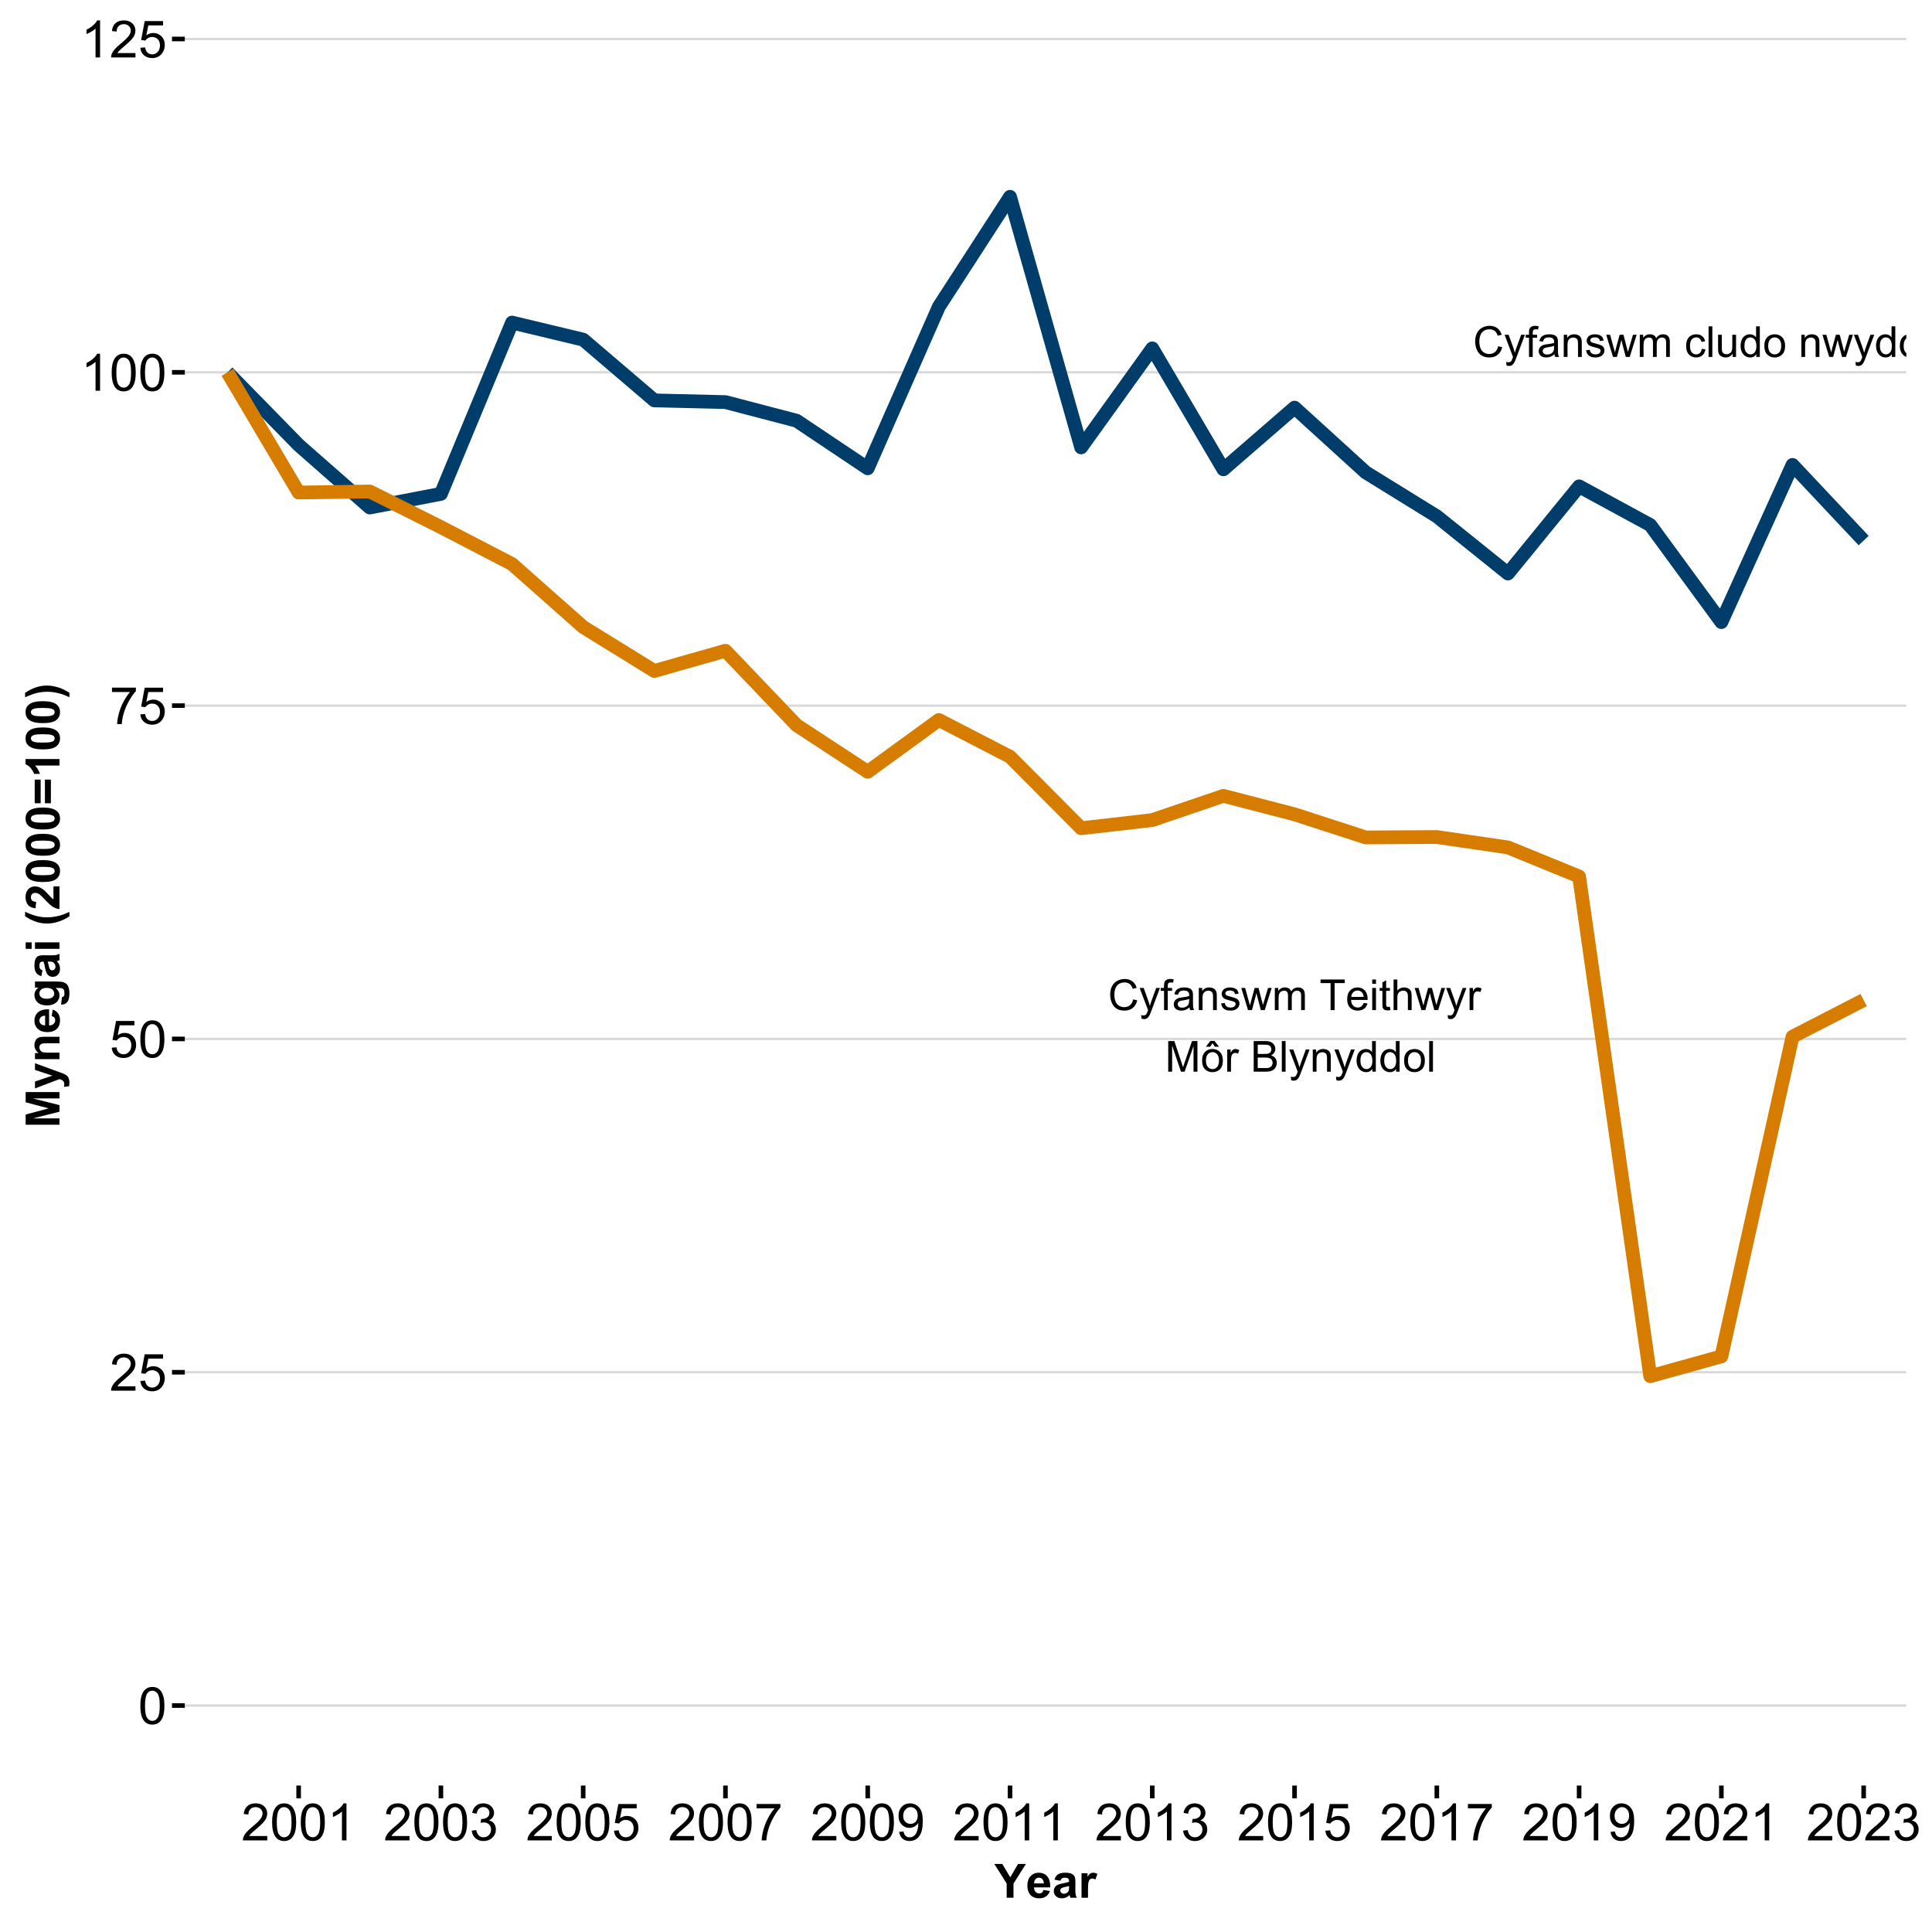 <?xml version="1.0" encoding="UTF-8"?>
<svg xmlns="http://www.w3.org/2000/svg" xmlns:xlink="http://www.w3.org/1999/xlink" width="450pt" height="450pt" viewBox="0 0 450 450" version="1.1">
<defs>
<g>
<symbol overflow="visible" id="glyph0-0">
<path style="stroke:none;" d="M 1.246 0 L 1.246 -6.223 L 6.223 -6.223 L 6.223 0 Z M 1.402 -0.156 L 6.07 -0.156 L 6.07 -6.07 L 1.402 -6.07 Z M 1.402 -0.156 "/>
</symbol>
<symbol overflow="visible" id="glyph0-1">
<path style="stroke:none;" d="M 5.855 -2.5 L 6.797 -2.262 C 6.598 -1.484 6.242 -0.891 5.73 -0.488 C 5.215 -0.082 4.586 0.117 3.848 0.121 C 3.078 0.117 2.453 -0.035 1.973 -0.348 C 1.488 -0.656 1.121 -1.109 0.871 -1.707 C 0.617 -2.297 0.492 -2.934 0.496 -3.617 C 0.492 -4.355 0.633 -5.004 0.922 -5.559 C 1.203 -6.109 1.609 -6.531 2.133 -6.82 C 2.656 -7.105 3.23 -7.246 3.859 -7.25 C 4.57 -7.246 5.172 -7.066 5.66 -6.703 C 6.145 -6.34 6.48 -5.828 6.676 -5.172 L 5.746 -4.953 C 5.578 -5.469 5.34 -5.848 5.027 -6.086 C 4.711 -6.32 4.312 -6.438 3.84 -6.441 C 3.289 -6.438 2.832 -6.309 2.465 -6.047 C 2.094 -5.785 1.836 -5.434 1.691 -4.992 C 1.539 -4.547 1.465 -4.09 1.469 -3.621 C 1.465 -3.016 1.555 -2.484 1.734 -2.035 C 1.91 -1.578 2.184 -1.242 2.559 -1.02 C 2.93 -0.797 3.332 -0.684 3.77 -0.688 C 4.293 -0.684 4.742 -0.836 5.109 -1.145 C 5.477 -1.445 5.723 -1.898 5.855 -2.5 Z M 5.855 -2.5 "/>
</symbol>
<symbol overflow="visible" id="glyph0-2">
<path style="stroke:none;" d="M 0.617 1.988 L 0.52 1.168 C 0.711 1.215 0.879 1.242 1.02 1.246 C 1.215 1.242 1.371 1.211 1.488 1.148 C 1.605 1.082 1.699 0.988 1.773 0.875 C 1.828 0.781 1.918 0.566 2.043 0.223 C 2.055 0.176 2.082 0.102 2.121 0.008 L 0.16 -5.164 L 1.105 -5.164 L 2.18 -2.172 C 2.316 -1.793 2.441 -1.395 2.555 -0.977 C 2.652 -1.379 2.77 -1.77 2.914 -2.152 L 4.016 -5.164 L 4.891 -5.164 L 2.926 0.086 C 2.711 0.652 2.551 1.043 2.438 1.258 C 2.281 1.543 2.102 1.754 1.902 1.895 C 1.699 2.027 1.457 2.098 1.18 2.098 C 1.008 2.098 0.82 2.059 0.617 1.988 Z M 0.617 1.988 "/>
</symbol>
<symbol overflow="visible" id="glyph0-3">
<path style="stroke:none;" d="M 0.867 0 L 0.867 -4.484 L 0.094 -4.484 L 0.094 -5.164 L 0.867 -5.164 L 0.867 -5.715 C 0.867 -6.059 0.895 -6.316 0.957 -6.488 C 1.039 -6.711 1.188 -6.895 1.402 -7.039 C 1.613 -7.176 1.914 -7.246 2.297 -7.25 C 2.539 -7.246 2.809 -7.219 3.113 -7.164 L 2.98 -6.398 C 2.797 -6.43 2.625 -6.445 2.465 -6.449 C 2.195 -6.445 2.008 -6.387 1.898 -6.277 C 1.789 -6.16 1.734 -5.949 1.734 -5.641 L 1.734 -5.164 L 2.742 -5.164 L 2.742 -4.484 L 1.734 -4.484 L 1.734 0 Z M 0.867 0 "/>
</symbol>
<symbol overflow="visible" id="glyph0-4">
<path style="stroke:none;" d="M 4.027 -0.637 C 3.699 -0.359 3.387 -0.164 3.09 -0.051 C 2.785 0.062 2.465 0.117 2.125 0.117 C 1.555 0.117 1.117 -0.02 0.816 -0.297 C 0.508 -0.574 0.355 -0.93 0.359 -1.363 C 0.355 -1.613 0.414 -1.844 0.531 -2.055 C 0.645 -2.262 0.797 -2.43 0.984 -2.555 C 1.172 -2.68 1.379 -2.773 1.613 -2.844 C 1.781 -2.887 2.043 -2.934 2.391 -2.977 C 3.098 -3.059 3.617 -3.156 3.953 -3.277 C 3.953 -3.395 3.953 -3.473 3.957 -3.508 C 3.953 -3.859 3.871 -4.109 3.711 -4.258 C 3.484 -4.453 3.152 -4.551 2.715 -4.555 C 2.301 -4.551 1.996 -4.48 1.801 -4.34 C 1.602 -4.195 1.457 -3.941 1.367 -3.574 L 0.512 -3.691 C 0.586 -4.055 0.715 -4.348 0.895 -4.578 C 1.07 -4.801 1.328 -4.977 1.668 -5.098 C 2 -5.219 2.391 -5.277 2.84 -5.281 C 3.277 -5.277 3.637 -5.227 3.914 -5.125 C 4.188 -5.02 4.387 -4.887 4.52 -4.73 C 4.645 -4.57 4.738 -4.375 4.793 -4.137 C 4.824 -3.988 4.84 -3.719 4.84 -3.332 L 4.84 -2.164 C 4.84 -1.344 4.855 -0.828 4.895 -0.617 C 4.926 -0.398 5 -0.195 5.117 0 L 4.203 0 C 4.109 -0.18 4.051 -0.391 4.027 -0.637 Z M 3.953 -2.59 C 3.633 -2.461 3.156 -2.352 2.523 -2.262 C 2.16 -2.207 1.906 -2.148 1.758 -2.086 C 1.609 -2.02 1.492 -1.922 1.414 -1.801 C 1.328 -1.672 1.289 -1.535 1.293 -1.387 C 1.289 -1.148 1.379 -0.953 1.559 -0.801 C 1.734 -0.645 1.992 -0.566 2.336 -0.57 C 2.668 -0.566 2.969 -0.641 3.234 -0.789 C 3.496 -0.934 3.688 -1.137 3.812 -1.395 C 3.902 -1.59 3.949 -1.879 3.953 -2.27 Z M 3.953 -2.59 "/>
</symbol>
<symbol overflow="visible" id="glyph0-5">
<path style="stroke:none;" d="M 0.656 0 L 0.656 -5.164 L 1.445 -5.164 L 1.445 -4.43 C 1.82 -4.996 2.367 -5.277 3.086 -5.281 C 3.395 -5.277 3.68 -5.223 3.945 -5.113 C 4.203 -5 4.398 -4.852 4.531 -4.672 C 4.656 -4.488 4.75 -4.273 4.805 -4.027 C 4.836 -3.859 4.852 -3.578 4.852 -3.176 L 4.852 0 L 3.977 0 L 3.977 -3.141 C 3.973 -3.496 3.938 -3.762 3.875 -3.941 C 3.805 -4.117 3.684 -4.258 3.512 -4.363 C 3.336 -4.469 3.133 -4.523 2.902 -4.523 C 2.527 -4.523 2.207 -4.402 1.938 -4.168 C 1.664 -3.926 1.527 -3.477 1.531 -2.82 L 1.531 0 Z M 0.656 0 "/>
</symbol>
<symbol overflow="visible" id="glyph0-6">
<path style="stroke:none;" d="M 0.305 -1.543 L 1.172 -1.676 C 1.219 -1.328 1.352 -1.062 1.578 -0.879 C 1.797 -0.691 2.109 -0.598 2.508 -0.602 C 2.91 -0.598 3.207 -0.68 3.402 -0.848 C 3.594 -1.008 3.691 -1.199 3.695 -1.426 C 3.691 -1.621 3.605 -1.777 3.438 -1.891 C 3.316 -1.965 3.02 -2.062 2.543 -2.188 C 1.902 -2.344 1.457 -2.484 1.207 -2.605 C 0.957 -2.723 0.77 -2.887 0.645 -3.098 C 0.516 -3.305 0.449 -3.535 0.453 -3.793 C 0.449 -4.02 0.504 -4.234 0.609 -4.43 C 0.715 -4.625 0.855 -4.789 1.039 -4.922 C 1.172 -5.02 1.359 -5.102 1.598 -5.176 C 1.828 -5.242 2.078 -5.277 2.352 -5.281 C 2.754 -5.277 3.109 -5.219 3.418 -5.105 C 3.723 -4.984 3.949 -4.828 4.098 -4.629 C 4.238 -4.43 4.34 -4.164 4.402 -3.832 L 3.543 -3.715 C 3.504 -3.98 3.391 -4.188 3.207 -4.336 C 3.016 -4.484 2.754 -4.559 2.418 -4.562 C 2.012 -4.559 1.723 -4.492 1.555 -4.363 C 1.379 -4.227 1.293 -4.07 1.297 -3.895 C 1.293 -3.781 1.332 -3.68 1.406 -3.59 C 1.477 -3.492 1.586 -3.414 1.742 -3.355 C 1.824 -3.32 2.082 -3.246 2.516 -3.133 C 3.129 -2.965 3.562 -2.828 3.809 -2.723 C 4.051 -2.617 4.242 -2.465 4.383 -2.266 C 4.523 -2.062 4.594 -1.812 4.594 -1.516 C 4.594 -1.223 4.508 -0.949 4.34 -0.691 C 4.168 -0.434 3.922 -0.234 3.602 -0.094 C 3.277 0.047 2.914 0.117 2.516 0.117 C 1.84 0.117 1.328 -0.02 0.98 -0.301 C 0.625 -0.574 0.402 -0.988 0.305 -1.543 Z M 0.305 -1.543 "/>
</symbol>
<symbol overflow="visible" id="glyph0-7">
<path style="stroke:none;" d="M 1.609 0 L 0.027 -5.164 L 0.934 -5.164 L 1.754 -2.184 L 2.062 -1.074 C 2.074 -1.125 2.16 -1.48 2.328 -2.141 L 3.152 -5.164 L 4.051 -5.164 L 4.824 -2.168 L 5.082 -1.18 L 5.379 -2.18 L 6.262 -5.164 L 7.113 -5.164 L 5.5 0 L 4.59 0 L 3.77 -3.094 L 3.57 -3.973 L 2.523 0 Z M 1.609 0 "/>
</symbol>
<symbol overflow="visible" id="glyph0-8">
<path style="stroke:none;" d="M 0.656 0 L 0.656 -5.164 L 1.438 -5.164 L 1.438 -4.441 C 1.598 -4.691 1.816 -4.895 2.086 -5.051 C 2.352 -5.203 2.656 -5.277 3.004 -5.281 C 3.383 -5.277 3.695 -5.199 3.945 -5.043 C 4.188 -4.883 4.363 -4.66 4.465 -4.375 C 4.871 -4.977 5.402 -5.277 6.059 -5.281 C 6.57 -5.277 6.961 -5.137 7.238 -4.855 C 7.512 -4.57 7.652 -4.133 7.652 -3.543 L 7.652 0 L 6.785 0 L 6.785 -3.254 C 6.785 -3.598 6.754 -3.852 6.699 -4.008 C 6.637 -4.16 6.535 -4.281 6.387 -4.379 C 6.238 -4.473 6.062 -4.523 5.863 -4.523 C 5.5 -4.523 5.199 -4.402 4.961 -4.16 C 4.719 -3.918 4.598 -3.531 4.602 -3 L 4.602 0 L 3.727 0 L 3.727 -3.355 C 3.727 -3.742 3.652 -4.035 3.512 -4.23 C 3.363 -4.426 3.129 -4.523 2.809 -4.523 C 2.559 -4.523 2.332 -4.457 2.125 -4.328 C 1.914 -4.195 1.762 -4.004 1.672 -3.758 C 1.574 -3.504 1.527 -3.145 1.531 -2.68 L 1.531 0 Z M 0.656 0 "/>
</symbol>
<symbol overflow="visible" id="glyph0-9">
<path style="stroke:none;" d=""/>
</symbol>
<symbol overflow="visible" id="glyph0-10">
<path style="stroke:none;" d="M 4.027 -1.891 L 4.887 -1.781 C 4.793 -1.188 4.551 -0.723 4.164 -0.387 C 3.773 -0.051 3.297 0.117 2.738 0.117 C 2.027 0.117 1.461 -0.113 1.031 -0.574 C 0.602 -1.035 0.387 -1.695 0.391 -2.562 C 0.387 -3.117 0.477 -3.605 0.664 -4.023 C 0.844 -4.441 1.125 -4.754 1.508 -4.965 C 1.883 -5.172 2.297 -5.277 2.742 -5.281 C 3.301 -5.277 3.758 -5.137 4.117 -4.855 C 4.473 -4.57 4.703 -4.168 4.805 -3.648 L 3.953 -3.516 C 3.871 -3.859 3.727 -4.117 3.523 -4.297 C 3.312 -4.469 3.066 -4.559 2.777 -4.562 C 2.332 -4.559 1.973 -4.398 1.699 -4.086 C 1.426 -3.766 1.289 -3.266 1.289 -2.586 C 1.289 -1.891 1.422 -1.387 1.688 -1.074 C 1.953 -0.754 2.297 -0.598 2.727 -0.602 C 3.066 -0.598 3.355 -0.703 3.586 -0.918 C 3.816 -1.125 3.961 -1.449 4.027 -1.891 Z M 4.027 -1.891 "/>
</symbol>
<symbol overflow="visible" id="glyph0-11">
<path style="stroke:none;" d="M 0.637 0 L 0.637 -7.129 L 1.512 -7.129 L 1.512 0 Z M 0.637 0 "/>
</symbol>
<symbol overflow="visible" id="glyph0-12">
<path style="stroke:none;" d="M 4.039 0 L 4.039 -0.758 C 3.633 -0.172 3.09 0.117 2.402 0.117 C 2.098 0.117 1.812 0.059 1.547 -0.059 C 1.281 -0.176 1.086 -0.32 0.961 -0.496 C 0.832 -0.672 0.742 -0.891 0.691 -1.148 C 0.652 -1.32 0.633 -1.59 0.637 -1.965 L 0.637 -5.164 L 1.512 -5.164 L 1.512 -2.301 C 1.512 -1.84 1.527 -1.531 1.566 -1.375 C 1.617 -1.145 1.734 -0.965 1.914 -0.832 C 2.09 -0.699 2.312 -0.633 2.578 -0.637 C 2.84 -0.633 3.086 -0.699 3.316 -0.836 C 3.543 -0.969 3.703 -1.152 3.805 -1.387 C 3.898 -1.617 3.949 -1.953 3.949 -2.398 L 3.949 -5.164 L 4.824 -5.164 L 4.824 0 Z M 4.039 0 "/>
</symbol>
<symbol overflow="visible" id="glyph0-13">
<path style="stroke:none;" d="M 4.008 0 L 4.008 -0.652 C 3.68 -0.137 3.195 0.117 2.562 0.117 C 2.148 0.117 1.77 0.004 1.426 -0.223 C 1.078 -0.449 0.812 -0.766 0.625 -1.172 C 0.434 -1.578 0.34 -2.047 0.34 -2.578 C 0.34 -3.094 0.426 -3.559 0.598 -3.98 C 0.77 -4.395 1.027 -4.719 1.371 -4.945 C 1.715 -5.168 2.098 -5.277 2.523 -5.281 C 2.832 -5.277 3.109 -5.211 3.355 -5.082 C 3.594 -4.949 3.793 -4.781 3.949 -4.57 L 3.949 -7.129 L 4.82 -7.129 L 4.82 0 Z M 1.238 -2.578 C 1.234 -1.914 1.375 -1.418 1.656 -1.094 C 1.934 -0.762 2.262 -0.598 2.645 -0.602 C 3.023 -0.598 3.348 -0.754 3.617 -1.07 C 3.883 -1.383 4.02 -1.859 4.02 -2.504 C 4.02 -3.207 3.883 -3.727 3.609 -4.059 C 3.336 -4.387 3 -4.551 2.605 -4.555 C 2.215 -4.551 1.891 -4.395 1.629 -4.078 C 1.367 -3.758 1.234 -3.258 1.238 -2.578 Z M 1.238 -2.578 "/>
</symbol>
<symbol overflow="visible" id="glyph0-14">
<path style="stroke:none;" d="M 0.332 -2.582 C 0.328 -3.535 0.594 -4.242 1.129 -4.707 C 1.57 -5.086 2.113 -5.277 2.754 -5.281 C 3.461 -5.277 4.039 -5.047 4.492 -4.582 C 4.941 -4.117 5.168 -3.473 5.168 -2.656 C 5.168 -1.984 5.066 -1.461 4.867 -1.086 C 4.668 -0.703 4.379 -0.41 4 -0.199 C 3.617 0.012 3.203 0.117 2.754 0.117 C 2.027 0.117 1.441 -0.113 1 -0.578 C 0.551 -1.039 0.328 -1.707 0.332 -2.582 Z M 1.23 -2.582 C 1.23 -1.918 1.375 -1.422 1.664 -1.094 C 1.953 -0.762 2.316 -0.598 2.754 -0.602 C 3.184 -0.598 3.543 -0.762 3.836 -1.098 C 4.121 -1.426 4.266 -1.93 4.27 -2.609 C 4.266 -3.246 4.121 -3.73 3.832 -4.062 C 3.543 -4.387 3.184 -4.551 2.754 -4.555 C 2.316 -4.551 1.953 -4.387 1.664 -4.062 C 1.375 -3.734 1.23 -3.242 1.23 -2.582 Z M 1.23 -2.582 "/>
</symbol>
<symbol overflow="visible" id="glyph0-15">
<path style="stroke:none;" d="M 2.582 0 L 2.582 -6.289 L 0.234 -6.289 L 0.234 -7.129 L 5.883 -7.129 L 5.883 -6.289 L 3.523 -6.289 L 3.523 0 Z M 2.582 0 "/>
</symbol>
<symbol overflow="visible" id="glyph0-16">
<path style="stroke:none;" d="M 4.191 -1.664 L 5.098 -1.551 C 4.953 -1.02 4.688 -0.609 4.305 -0.32 C 3.918 -0.027 3.426 0.117 2.824 0.117 C 2.066 0.117 1.465 -0.113 1.027 -0.578 C 0.582 -1.043 0.363 -1.695 0.363 -2.539 C 0.363 -3.402 0.586 -4.078 1.035 -4.559 C 1.48 -5.039 2.062 -5.277 2.777 -5.281 C 3.465 -5.277 4.027 -5.043 4.469 -4.574 C 4.902 -4.102 5.121 -3.441 5.125 -2.59 C 5.121 -2.539 5.121 -2.461 5.121 -2.359 L 1.27 -2.359 C 1.297 -1.789 1.457 -1.355 1.75 -1.055 C 2.035 -0.75 2.395 -0.598 2.828 -0.602 C 3.148 -0.598 3.422 -0.684 3.652 -0.855 C 3.875 -1.023 4.055 -1.293 4.191 -1.664 Z M 1.316 -3.078 L 4.203 -3.078 C 4.16 -3.508 4.051 -3.836 3.871 -4.055 C 3.59 -4.391 3.227 -4.559 2.785 -4.562 C 2.379 -4.559 2.043 -4.422 1.773 -4.156 C 1.496 -3.883 1.344 -3.523 1.316 -3.078 Z M 1.316 -3.078 "/>
</symbol>
<symbol overflow="visible" id="glyph0-17">
<path style="stroke:none;" d="M 0.66 -6.121 L 0.66 -7.129 L 1.535 -7.129 L 1.535 -6.121 Z M 0.66 0 L 0.66 -5.164 L 1.535 -5.164 L 1.535 0 Z M 0.66 0 "/>
</symbol>
<symbol overflow="visible" id="glyph0-18">
<path style="stroke:none;" d="M 2.566 -0.781 L 2.695 -0.008 C 2.445 0.043 2.223 0.062 2.031 0.066 C 1.711 0.062 1.465 0.016 1.293 -0.082 C 1.117 -0.184 0.992 -0.312 0.922 -0.477 C 0.848 -0.637 0.812 -0.984 0.816 -1.512 L 0.816 -4.484 L 0.176 -4.484 L 0.176 -5.164 L 0.816 -5.164 L 0.816 -6.441 L 1.688 -6.969 L 1.688 -5.164 L 2.566 -5.164 L 2.566 -4.484 L 1.688 -4.484 L 1.688 -1.465 C 1.688 -1.215 1.703 -1.051 1.734 -0.98 C 1.766 -0.906 1.812 -0.852 1.883 -0.812 C 1.949 -0.77 2.051 -0.75 2.184 -0.75 C 2.277 -0.75 2.406 -0.758 2.566 -0.781 Z M 2.566 -0.781 "/>
</symbol>
<symbol overflow="visible" id="glyph0-19">
<path style="stroke:none;" d="M 0.656 0 L 0.656 -7.129 L 1.531 -7.129 L 1.531 -4.57 C 1.938 -5.043 2.453 -5.277 3.078 -5.281 C 3.457 -5.277 3.789 -5.203 4.074 -5.055 C 4.352 -4.902 4.555 -4.695 4.68 -4.43 C 4.801 -4.164 4.863 -3.777 4.863 -3.273 L 4.863 0 L 3.988 0 L 3.988 -3.273 C 3.984 -3.707 3.891 -4.023 3.703 -4.227 C 3.512 -4.422 3.242 -4.523 2.898 -4.527 C 2.637 -4.523 2.391 -4.457 2.164 -4.324 C 1.934 -4.191 1.773 -4.008 1.676 -3.777 C 1.578 -3.547 1.527 -3.23 1.531 -2.824 L 1.531 0 Z M 0.656 0 "/>
</symbol>
<symbol overflow="visible" id="glyph0-20">
<path style="stroke:none;" d="M 0.648 0 L 0.648 -5.164 L 1.434 -5.164 L 1.434 -4.383 C 1.633 -4.746 1.816 -4.984 1.988 -5.105 C 2.156 -5.219 2.348 -5.277 2.555 -5.281 C 2.848 -5.277 3.145 -5.184 3.453 -5 L 3.152 -4.188 C 2.934 -4.309 2.719 -4.371 2.508 -4.375 C 2.316 -4.371 2.145 -4.312 1.992 -4.203 C 1.84 -4.086 1.73 -3.93 1.668 -3.727 C 1.57 -3.414 1.523 -3.07 1.523 -2.703 L 1.523 0 Z M 0.648 0 "/>
</symbol>
<symbol overflow="visible" id="glyph0-21">
<path style="stroke:none;" d="M 0.738 0 L 0.738 -7.129 L 2.16 -7.129 L 3.848 -2.082 C 4 -1.605 4.113 -1.254 4.188 -1.027 C 4.266 -1.281 4.391 -1.664 4.566 -2.168 L 6.273 -7.129 L 7.543 -7.129 L 7.543 0 L 6.633 0 L 6.633 -5.965 L 4.562 0 L 3.711 0 L 1.648 -6.07 L 1.648 0 Z M 0.738 0 "/>
</symbol>
<symbol overflow="visible" id="glyph0-22">
<path style="stroke:none;" d="M 0.332 -2.582 C 0.328 -3.535 0.594 -4.242 1.129 -4.707 C 1.57 -5.086 2.113 -5.277 2.754 -5.281 C 3.461 -5.277 4.039 -5.047 4.492 -4.582 C 4.941 -4.117 5.168 -3.473 5.168 -2.656 C 5.168 -1.984 5.066 -1.461 4.867 -1.086 C 4.668 -0.703 4.379 -0.41 4 -0.199 C 3.617 0.012 3.203 0.117 2.754 0.117 C 2.027 0.117 1.441 -0.113 1 -0.578 C 0.551 -1.039 0.328 -1.707 0.332 -2.582 Z M 1.23 -2.582 C 1.23 -1.918 1.375 -1.422 1.664 -1.094 C 1.953 -0.762 2.316 -0.598 2.754 -0.602 C 3.184 -0.598 3.543 -0.762 3.836 -1.098 C 4.121 -1.426 4.266 -1.93 4.27 -2.609 C 4.266 -3.246 4.121 -3.73 3.832 -4.062 C 3.543 -4.387 3.184 -4.551 2.754 -4.555 C 2.316 -4.551 1.953 -4.387 1.664 -4.062 C 1.375 -3.734 1.23 -3.242 1.23 -2.582 Z M 2.762 -6.633 L 2.211 -5.805 L 1.211 -5.805 L 2.262 -7.168 L 3.195 -7.168 L 4.289 -5.805 L 3.297 -5.805 Z M 2.762 -6.633 "/>
</symbol>
<symbol overflow="visible" id="glyph0-23">
<path style="stroke:none;" d="M 0.73 0 L 0.73 -7.129 L 3.402 -7.129 C 3.945 -7.125 4.383 -7.051 4.711 -6.91 C 5.039 -6.762 5.297 -6.543 5.484 -6.246 C 5.672 -5.945 5.766 -5.629 5.766 -5.305 C 5.766 -4.996 5.68 -4.711 5.516 -4.441 C 5.348 -4.172 5.102 -3.953 4.77 -3.793 C 5.199 -3.66 5.531 -3.445 5.766 -3.145 C 5.996 -2.836 6.109 -2.477 6.113 -2.066 C 6.109 -1.73 6.039 -1.418 5.898 -1.133 C 5.754 -0.844 5.578 -0.625 5.375 -0.469 C 5.164 -0.312 4.906 -0.195 4.598 -0.117 C 4.281 -0.039 3.898 0 3.449 0 Z M 1.672 -4.133 L 3.215 -4.133 C 3.629 -4.129 3.93 -4.156 4.113 -4.215 C 4.352 -4.285 4.531 -4.406 4.656 -4.57 C 4.777 -4.734 4.84 -4.941 4.84 -5.191 C 4.84 -5.426 4.781 -5.633 4.668 -5.816 C 4.551 -5.992 4.387 -6.117 4.18 -6.188 C 3.969 -6.254 3.609 -6.285 3.098 -6.289 L 1.672 -6.289 Z M 1.672 -0.84 L 3.449 -0.84 C 3.75 -0.836 3.965 -0.848 4.09 -0.875 C 4.305 -0.91 4.484 -0.977 4.633 -1.07 C 4.777 -1.16 4.898 -1.293 4.992 -1.465 C 5.086 -1.637 5.133 -1.836 5.137 -2.066 C 5.133 -2.328 5.062 -2.559 4.93 -2.758 C 4.789 -2.953 4.602 -3.09 4.363 -3.172 C 4.117 -3.25 3.77 -3.293 3.32 -3.293 L 1.672 -3.293 Z M 1.672 -0.84 "/>
</symbol>
<symbol overflow="visible" id="glyph1-0">
<path style="stroke:none;" d="M 1.5 0 L 1.5 -7.5 L 7.5 -7.5 L 7.5 0 Z M 1.688 -0.188 L 7.312 -0.188 L 7.312 -7.312 L 1.688 -7.312 Z M 1.688 -0.188 "/>
</symbol>
<symbol overflow="visible" id="glyph1-1">
<path style="stroke:none;" d="M 0.5 -4.234 C 0.496 -5.246 0.602 -6.062 0.812 -6.688 C 1.02 -7.305 1.328 -7.785 1.742 -8.121 C 2.148 -8.457 2.668 -8.625 3.297 -8.625 C 3.758 -8.625 4.164 -8.531 4.512 -8.348 C 4.855 -8.16 5.141 -7.891 5.371 -7.543 C 5.594 -7.191 5.773 -6.766 5.906 -6.266 C 6.035 -5.762 6.098 -5.086 6.102 -4.234 C 6.098 -3.227 5.996 -2.414 5.789 -1.797 C 5.578 -1.176 5.266 -0.695 4.859 -0.359 C 4.445 -0.02 3.926 0.145 3.297 0.148 C 2.465 0.145 1.816 -0.148 1.348 -0.742 C 0.781 -1.457 0.496 -2.621 0.5 -4.234 Z M 1.582 -4.234 C 1.582 -2.824 1.746 -1.887 2.074 -1.418 C 2.402 -0.949 2.809 -0.715 3.297 -0.719 C 3.777 -0.715 4.184 -0.949 4.52 -1.422 C 4.848 -1.887 5.016 -2.824 5.016 -4.234 C 5.016 -5.648 4.848 -6.59 4.52 -7.055 C 4.184 -7.516 3.773 -7.746 3.289 -7.75 C 2.801 -7.746 2.414 -7.543 2.125 -7.137 C 1.762 -6.613 1.582 -5.645 1.582 -4.234 Z M 1.582 -4.234 "/>
</symbol>
<symbol overflow="visible" id="glyph1-2">
<path style="stroke:none;" d="M 6.039 -1.016 L 6.039 0 L 0.363 0 C 0.355 -0.254 0.395 -0.496 0.484 -0.734 C 0.629 -1.117 0.859 -1.5 1.18 -1.875 C 1.492 -2.25 1.953 -2.684 2.562 -3.176 C 3.492 -3.941 4.125 -4.547 4.453 -4.992 C 4.781 -5.438 4.945 -5.859 4.945 -6.266 C 4.945 -6.68 4.793 -7.031 4.496 -7.32 C 4.191 -7.602 3.805 -7.746 3.328 -7.75 C 2.82 -7.746 2.414 -7.594 2.109 -7.293 C 1.805 -6.984 1.648 -6.562 1.648 -6.031 L 0.562 -6.141 C 0.633 -6.945 0.91 -7.559 1.398 -7.988 C 1.879 -8.41 2.531 -8.625 3.352 -8.625 C 4.172 -8.625 4.824 -8.395 5.309 -7.938 C 5.789 -7.48 6.027 -6.914 6.031 -6.242 C 6.027 -5.895 5.957 -5.559 5.82 -5.227 C 5.676 -4.891 5.441 -4.539 5.117 -4.176 C 4.789 -3.805 4.25 -3.301 3.492 -2.664 C 2.859 -2.129 2.453 -1.77 2.273 -1.582 C 2.094 -1.395 1.945 -1.203 1.828 -1.016 Z M 6.039 -1.016 "/>
</symbol>
<symbol overflow="visible" id="glyph1-3">
<path style="stroke:none;" d="M 0.5 -2.25 L 1.605 -2.344 C 1.684 -1.805 1.871 -1.398 2.176 -1.125 C 2.473 -0.852 2.836 -0.715 3.258 -0.719 C 3.766 -0.715 4.195 -0.906 4.547 -1.293 C 4.898 -1.672 5.074 -2.18 5.074 -2.82 C 5.074 -3.414 4.902 -3.891 4.566 -4.242 C 4.227 -4.59 3.785 -4.762 3.242 -4.766 C 2.898 -4.762 2.594 -4.684 2.32 -4.531 C 2.047 -4.375 1.832 -4.176 1.676 -3.93 L 0.688 -4.062 L 1.516 -8.473 L 5.789 -8.473 L 5.789 -7.465 L 2.359 -7.465 L 1.898 -5.156 C 2.414 -5.516 2.953 -5.695 3.523 -5.695 C 4.27 -5.695 4.902 -5.434 5.422 -4.914 C 5.934 -4.395 6.191 -3.727 6.195 -2.914 C 6.191 -2.133 5.965 -1.461 5.516 -0.898 C 4.961 -0.199 4.211 0.145 3.258 0.148 C 2.477 0.145 1.836 -0.07 1.344 -0.508 C 0.844 -0.941 0.562 -1.523 0.5 -2.25 Z M 0.5 -2.25 "/>
</symbol>
<symbol overflow="visible" id="glyph1-4">
<path style="stroke:none;" d="M 0.57 -7.465 L 0.57 -8.477 L 6.129 -8.477 L 6.129 -7.656 C 5.582 -7.074 5.039 -6.301 4.5 -5.336 C 3.961 -4.371 3.547 -3.379 3.258 -2.359 C 3.047 -1.637 2.91 -0.852 2.852 0 L 1.77 0 C 1.781 -0.676 1.914 -1.492 2.168 -2.449 C 2.418 -3.402 2.781 -4.324 3.258 -5.215 C 3.734 -6.105 4.238 -6.855 4.773 -7.465 Z M 0.57 -7.465 "/>
</symbol>
<symbol overflow="visible" id="glyph1-5">
<path style="stroke:none;" d="M 4.469 0 L 3.414 0 L 3.414 -6.719 C 3.16 -6.477 2.828 -6.234 2.414 -5.996 C 2 -5.75 1.629 -5.57 1.305 -5.449 L 1.305 -6.469 C 1.895 -6.742 2.41 -7.078 2.852 -7.477 C 3.293 -7.871 3.605 -8.254 3.789 -8.625 L 4.469 -8.625 Z M 4.469 0 "/>
</symbol>
<symbol overflow="visible" id="glyph1-6">
<path style="stroke:none;" d="M 0.504 -2.266 L 1.559 -2.406 C 1.68 -1.809 1.883 -1.379 2.176 -1.113 C 2.465 -0.848 2.82 -0.715 3.242 -0.719 C 3.734 -0.715 4.152 -0.887 4.496 -1.234 C 4.832 -1.574 5.004 -2 5.008 -2.516 C 5.004 -2.996 4.848 -3.395 4.535 -3.711 C 4.219 -4.023 3.816 -4.184 3.328 -4.184 C 3.129 -4.184 2.879 -4.145 2.586 -4.066 L 2.703 -4.992 C 2.766 -4.984 2.824 -4.98 2.871 -4.98 C 3.32 -4.98 3.723 -5.098 4.086 -5.332 C 4.441 -5.566 4.621 -5.926 4.625 -6.414 C 4.621 -6.801 4.492 -7.121 4.23 -7.375 C 3.965 -7.629 3.625 -7.758 3.219 -7.758 C 2.805 -7.758 2.465 -7.629 2.191 -7.371 C 1.918 -7.113 1.742 -6.727 1.664 -6.211 L 0.609 -6.398 C 0.738 -7.105 1.031 -7.652 1.488 -8.043 C 1.941 -8.43 2.508 -8.625 3.195 -8.625 C 3.66 -8.625 4.094 -8.523 4.488 -8.324 C 4.879 -8.121 5.18 -7.848 5.391 -7.5 C 5.602 -7.148 5.707 -6.777 5.707 -6.391 C 5.707 -6.02 5.605 -5.684 5.406 -5.379 C 5.207 -5.074 4.914 -4.832 4.523 -4.652 C 5.031 -4.535 5.426 -4.289 5.707 -3.922 C 5.988 -3.547 6.129 -3.086 6.129 -2.539 C 6.129 -1.785 5.855 -1.148 5.309 -0.629 C 4.762 -0.105 4.07 0.152 3.234 0.152 C 2.477 0.152 1.848 -0.07 1.355 -0.52 C 0.855 -0.969 0.574 -1.551 0.504 -2.266 Z M 0.504 -2.266 "/>
</symbol>
<symbol overflow="visible" id="glyph1-7">
<path style="stroke:none;" d="M 0.656 -1.984 L 1.672 -2.078 C 1.75 -1.602 1.914 -1.258 2.16 -1.043 C 2.398 -0.824 2.711 -0.715 3.094 -0.719 C 3.414 -0.715 3.695 -0.789 3.945 -0.941 C 4.188 -1.086 4.391 -1.285 4.547 -1.535 C 4.703 -1.785 4.832 -2.121 4.938 -2.543 C 5.043 -2.965 5.098 -3.395 5.098 -3.832 C 5.098 -3.879 5.094 -3.949 5.094 -4.043 C 4.875 -3.707 4.586 -3.434 4.227 -3.227 C 3.859 -3.016 3.465 -2.91 3.039 -2.914 C 2.328 -2.91 1.727 -3.168 1.238 -3.688 C 0.742 -4.199 0.496 -4.879 0.5 -5.727 C 0.496 -6.594 0.754 -7.297 1.27 -7.828 C 1.781 -8.359 2.426 -8.625 3.199 -8.625 C 3.758 -8.625 4.266 -8.473 4.73 -8.172 C 5.191 -7.871 5.543 -7.441 5.785 -6.887 C 6.023 -6.328 6.145 -5.523 6.148 -4.469 C 6.145 -3.371 6.027 -2.496 5.789 -1.848 C 5.547 -1.195 5.191 -0.703 4.723 -0.363 C 4.254 -0.023 3.703 0.145 3.07 0.148 C 2.398 0.145 1.848 -0.039 1.422 -0.41 C 0.996 -0.785 0.742 -1.309 0.656 -1.984 Z M 4.977 -5.777 C 4.973 -6.383 4.812 -6.863 4.492 -7.219 C 4.168 -7.57 3.781 -7.746 3.328 -7.75 C 2.859 -7.746 2.449 -7.555 2.102 -7.176 C 1.754 -6.789 1.582 -6.293 1.582 -5.688 C 1.582 -5.137 1.746 -4.691 2.074 -4.355 C 2.402 -4.012 2.809 -3.844 3.297 -3.844 C 3.785 -3.844 4.188 -4.012 4.504 -4.355 C 4.816 -4.691 4.973 -5.168 4.977 -5.777 Z M 4.977 -5.777 "/>
</symbol>
<symbol overflow="visible" id="glyph2-0">
<path style="stroke:none;" d="M 1.375 0 L 1.375 -6.875 L 6.875 -6.875 L 6.875 0 Z M 1.547 -0.172 L 6.703 -0.172 L 6.703 -6.703 L 1.547 -6.703 Z M 1.547 -0.172 "/>
</symbol>
<symbol overflow="visible" id="glyph2-1">
<path style="stroke:none;" d="M 2.867 0 L 2.867 -3.312 L -0.016 -7.875 L 1.848 -7.875 L 3.699 -4.758 L 5.516 -7.875 L 7.348 -7.875 L 4.453 -3.305 L 4.453 0 Z M 2.867 0 "/>
</symbol>
<symbol overflow="visible" id="glyph2-2">
<path style="stroke:none;" d="M 4.094 -1.816 L 5.598 -1.562 C 5.398 -1.008 5.094 -0.586 4.68 -0.301 C 4.262 -0.012 3.742 0.129 3.117 0.129 C 2.125 0.129 1.391 -0.195 0.914 -0.844 C 0.535 -1.359 0.344 -2.012 0.348 -2.809 C 0.344 -3.75 0.594 -4.492 1.09 -5.027 C 1.582 -5.562 2.207 -5.828 2.965 -5.832 C 3.812 -5.828 4.48 -5.551 4.973 -4.992 C 5.461 -4.43 5.695 -3.57 5.676 -2.418 L 1.895 -2.418 C 1.902 -1.969 2.027 -1.621 2.262 -1.371 C 2.492 -1.121 2.781 -0.996 3.133 -1 C 3.363 -0.996 3.562 -1.059 3.727 -1.191 C 3.887 -1.316 4.008 -1.527 4.094 -1.816 Z M 4.18 -3.34 C 4.164 -3.777 4.051 -4.109 3.84 -4.336 C 3.621 -4.562 3.359 -4.676 3.055 -4.68 C 2.723 -4.676 2.453 -4.555 2.238 -4.32 C 2.023 -4.074 1.918 -3.75 1.922 -3.34 Z M 4.18 -3.34 "/>
</symbol>
<symbol overflow="visible" id="glyph2-3">
<path style="stroke:none;" d="M 1.918 -3.965 L 0.547 -4.211 C 0.695 -4.762 0.961 -5.168 1.34 -5.434 C 1.715 -5.695 2.273 -5.828 3.02 -5.832 C 3.688 -5.828 4.188 -5.75 4.52 -5.594 C 4.848 -5.434 5.082 -5.23 5.215 -4.984 C 5.348 -4.738 5.414 -4.289 5.418 -3.637 L 5.402 -1.875 C 5.402 -1.371 5.426 -1 5.473 -0.762 C 5.52 -0.523 5.609 -0.27 5.746 0 L 4.254 0 C 4.215 -0.098 4.164 -0.246 4.109 -0.445 C 4.078 -0.531 4.062 -0.59 4.055 -0.625 C 3.797 -0.371 3.52 -0.184 3.227 -0.059 C 2.934 0.066 2.621 0.129 2.289 0.129 C 1.699 0.129 1.234 -0.027 0.898 -0.348 C 0.555 -0.664 0.387 -1.07 0.391 -1.559 C 0.387 -1.879 0.465 -2.164 0.621 -2.418 C 0.777 -2.668 0.992 -2.863 1.27 -3 C 1.547 -3.133 1.945 -3.25 2.469 -3.352 C 3.172 -3.484 3.664 -3.605 3.938 -3.723 L 3.938 -3.871 C 3.938 -4.16 3.863 -4.367 3.723 -4.492 C 3.574 -4.613 3.305 -4.676 2.91 -4.68 C 2.641 -4.676 2.43 -4.621 2.281 -4.52 C 2.129 -4.41 2.008 -4.227 1.918 -3.965 Z M 3.938 -2.738 C 3.742 -2.668 3.434 -2.594 3.02 -2.508 C 2.598 -2.418 2.324 -2.328 2.195 -2.246 C 1.996 -2.102 1.898 -1.926 1.902 -1.715 C 1.898 -1.5 1.977 -1.316 2.137 -1.164 C 2.293 -1.008 2.492 -0.93 2.738 -0.934 C 3.008 -0.93 3.27 -1.02 3.52 -1.203 C 3.699 -1.336 3.82 -1.504 3.879 -1.703 C 3.918 -1.828 3.938 -2.074 3.938 -2.438 Z M 3.938 -2.738 "/>
</symbol>
<symbol overflow="visible" id="glyph2-4">
<path style="stroke:none;" d="M 2.234 0 L 0.727 0 L 0.727 -5.703 L 2.125 -5.703 L 2.125 -4.895 C 2.363 -5.273 2.578 -5.527 2.773 -5.648 C 2.961 -5.77 3.18 -5.828 3.426 -5.832 C 3.766 -5.828 4.098 -5.734 4.422 -5.547 L 3.953 -4.234 C 3.695 -4.395 3.457 -4.477 3.242 -4.48 C 3.027 -4.477 2.852 -4.418 2.707 -4.305 C 2.559 -4.184 2.441 -3.973 2.359 -3.672 C 2.273 -3.367 2.23 -2.73 2.234 -1.762 Z M 2.234 0 "/>
</symbol>
<symbol overflow="visible" id="glyph3-0">
<path style="stroke:none;" d="M 0 -1.375 L -6.875 -1.375 L -6.875 -6.875 L 0 -6.875 Z M -0.172 -1.547 L -0.172 -6.703 L -6.703 -6.703 L -6.703 -1.547 Z M -0.172 -1.547 "/>
</symbol>
<symbol overflow="visible" id="glyph3-1">
<path style="stroke:none;" d="M 0 -0.777 L -7.875 -0.777 L -7.875 -3.16 L -2.504 -4.586 L -7.875 -6 L -7.875 -8.383 L 0 -8.383 L 0 -6.906 L -6.199 -6.906 L 0 -5.344 L 0 -3.812 L -6.199 -2.258 L 0 -2.258 Z M 0 -0.777 "/>
</symbol>
<symbol overflow="visible" id="glyph3-2">
<path style="stroke:none;" d="M -5.703 -0.074 L -5.703 -1.68 L -1.652 -3.047 L -5.703 -4.379 L -5.703 -5.941 L -0.215 -3.926 L 0.777 -3.566 C 1.109 -3.43 1.363 -3.305 1.539 -3.188 C 1.715 -3.066 1.859 -2.926 1.969 -2.773 C 2.078 -2.613 2.16 -2.422 2.223 -2.199 C 2.281 -1.969 2.312 -1.715 2.316 -1.43 C 2.312 -1.137 2.281 -0.852 2.223 -0.574 L 1.043 -0.441 C 1.09 -0.672 1.113 -0.887 1.113 -1.078 C 1.113 -1.43 1.008 -1.688 0.805 -1.855 C 0.594 -2.023 0.332 -2.152 0.016 -2.246 Z M -5.703 -0.074 "/>
</symbol>
<symbol overflow="visible" id="glyph3-3">
<path style="stroke:none;" d="M 0 -5.977 L 0 -4.469 L -2.91 -4.469 C -3.523 -4.465 -3.922 -4.434 -4.105 -4.371 C -4.285 -4.305 -4.426 -4.199 -4.527 -4.055 C -4.625 -3.91 -4.676 -3.734 -4.68 -3.535 C -4.676 -3.27 -4.605 -3.035 -4.465 -2.828 C -4.32 -2.621 -4.129 -2.48 -3.895 -2.402 C -3.656 -2.324 -3.219 -2.285 -2.582 -2.289 L 0 -2.289 L 0 -0.777 L -5.703 -0.777 L -5.703 -2.18 L -4.867 -2.18 C -5.508 -2.676 -5.828 -3.301 -5.832 -4.062 C -5.828 -4.391 -5.77 -4.695 -5.652 -4.973 C -5.531 -5.246 -5.379 -5.453 -5.191 -5.598 C -5.004 -5.738 -4.793 -5.84 -4.559 -5.895 C -4.324 -5.949 -3.984 -5.977 -3.543 -5.977 Z M 0 -5.977 "/>
</symbol>
<symbol overflow="visible" id="glyph3-4">
<path style="stroke:none;" d="M -1.816 -4.094 L -1.562 -5.598 C -1.008 -5.398 -0.586 -5.094 -0.301 -4.68 C -0.012 -4.262 0.129 -3.742 0.129 -3.117 C 0.129 -2.125 -0.195 -1.391 -0.844 -0.914 C -1.359 -0.535 -2.012 -0.344 -2.809 -0.348 C -3.75 -0.344 -4.492 -0.594 -5.027 -1.09 C -5.562 -1.582 -5.828 -2.207 -5.832 -2.965 C -5.828 -3.812 -5.551 -4.48 -4.992 -4.973 C -4.43 -5.461 -3.57 -5.695 -2.418 -5.676 L -2.418 -1.895 C -1.969 -1.902 -1.621 -2.027 -1.371 -2.262 C -1.121 -2.492 -0.996 -2.781 -1 -3.133 C -0.996 -3.363 -1.059 -3.562 -1.191 -3.727 C -1.316 -3.887 -1.527 -4.008 -1.816 -4.094 Z M -3.34 -4.18 C -3.777 -4.164 -4.109 -4.051 -4.336 -3.84 C -4.562 -3.621 -4.676 -3.359 -4.68 -3.055 C -4.676 -2.723 -4.555 -2.453 -4.32 -2.238 C -4.074 -2.023 -3.75 -1.918 -3.34 -1.922 Z M -3.34 -4.18 "/>
</symbol>
<symbol overflow="visible" id="glyph3-5">
<path style="stroke:none;" d="M 0.375 -0.648 L 0.586 -2.375 C 0.785 -2.398 0.922 -2.465 1 -2.574 C 1.105 -2.715 1.16 -2.941 1.16 -3.25 C 1.16 -3.641 1.102 -3.938 0.984 -4.137 C 0.902 -4.27 0.773 -4.367 0.602 -4.438 C 0.473 -4.48 0.246 -4.504 -0.09 -4.508 L -0.922 -4.508 C -0.305 -4.051 0 -3.48 0 -2.797 C 0 -2.027 -0.324 -1.422 -0.973 -0.977 C -1.484 -0.625 -2.121 -0.449 -2.883 -0.453 C -3.84 -0.449 -4.57 -0.68 -5.074 -1.141 C -5.578 -1.598 -5.828 -2.172 -5.832 -2.859 C -5.828 -3.562 -5.52 -4.141 -4.902 -4.602 L -5.703 -4.602 L -5.703 -6.016 L -0.586 -6.016 C 0.086 -6.012 0.586 -5.957 0.922 -5.848 C 1.25 -5.738 1.512 -5.582 1.707 -5.383 C 1.895 -5.18 2.043 -4.91 2.152 -4.578 C 2.258 -4.242 2.312 -3.82 2.316 -3.309 C 2.312 -2.34 2.148 -1.652 1.816 -1.25 C 1.484 -0.844 1.062 -0.645 0.559 -0.645 C 0.504 -0.645 0.445 -0.645 0.375 -0.648 Z M -2.969 -2 C -2.363 -1.996 -1.922 -2.113 -1.641 -2.352 C -1.359 -2.582 -1.219 -2.871 -1.219 -3.219 C -1.219 -3.582 -1.359 -3.895 -1.648 -4.148 C -1.934 -4.402 -2.363 -4.527 -2.934 -4.531 C -3.523 -4.527 -3.961 -4.406 -4.25 -4.168 C -4.531 -3.922 -4.676 -3.617 -4.68 -3.246 C -4.676 -2.883 -4.535 -2.582 -4.258 -2.352 C -3.973 -2.113 -3.543 -1.996 -2.969 -2 Z M -2.969 -2 "/>
</symbol>
<symbol overflow="visible" id="glyph3-6">
<path style="stroke:none;" d="M -3.965 -1.918 L -4.211 -0.547 C -4.762 -0.695 -5.168 -0.961 -5.434 -1.34 C -5.695 -1.715 -5.828 -2.273 -5.832 -3.02 C -5.828 -3.688 -5.75 -4.188 -5.594 -4.52 C -5.434 -4.848 -5.23 -5.082 -4.984 -5.215 C -4.738 -5.348 -4.289 -5.414 -3.637 -5.418 L -1.875 -5.402 C -1.371 -5.402 -1 -5.426 -0.762 -5.473 C -0.523 -5.52 -0.27 -5.609 0 -5.746 L 0 -4.254 C -0.098 -4.215 -0.246 -4.164 -0.445 -4.109 C -0.531 -4.078 -0.59 -4.062 -0.621 -4.055 C -0.371 -3.797 -0.184 -3.52 -0.059 -3.227 C 0.066 -2.934 0.129 -2.621 0.129 -2.289 C 0.129 -1.699 -0.027 -1.234 -0.348 -0.898 C -0.664 -0.555 -1.07 -0.387 -1.559 -0.391 C -1.879 -0.387 -2.164 -0.465 -2.418 -0.621 C -2.668 -0.777 -2.863 -0.992 -3 -1.27 C -3.133 -1.547 -3.25 -1.945 -3.352 -2.469 C -3.484 -3.172 -3.605 -3.664 -3.723 -3.938 L -3.871 -3.938 C -4.16 -3.938 -4.367 -3.863 -4.492 -3.723 C -4.613 -3.574 -4.676 -3.305 -4.68 -2.91 C -4.676 -2.641 -4.621 -2.43 -4.52 -2.281 C -4.41 -2.129 -4.227 -2.008 -3.965 -1.918 Z M -2.738 -3.938 C -2.668 -3.742 -2.594 -3.434 -2.508 -3.02 C -2.418 -2.598 -2.328 -2.324 -2.246 -2.195 C -2.102 -1.996 -1.926 -1.898 -1.715 -1.902 C -1.5 -1.898 -1.316 -1.977 -1.164 -2.137 C -1.008 -2.293 -0.93 -2.492 -0.934 -2.738 C -0.93 -3.008 -1.02 -3.27 -1.203 -3.52 C -1.336 -3.699 -1.504 -3.82 -1.703 -3.879 C -1.828 -3.918 -2.074 -3.938 -2.438 -3.938 Z M -2.738 -3.938 "/>
</symbol>
<symbol overflow="visible" id="glyph3-7">
<path style="stroke:none;" d="M -6.477 -0.789 L -7.875 -0.789 L -7.875 -2.301 L -6.477 -2.301 Z M 0 -0.789 L -5.703 -0.789 L -5.703 -2.301 L 0 -2.297 Z M 0 -0.789 "/>
</symbol>
<symbol overflow="visible" id="glyph3-8">
<path style="stroke:none;" d=""/>
</symbol>
<symbol overflow="visible" id="glyph3-9">
<path style="stroke:none;" d="M 2.316 -3.293 L 2.316 -2.258 C 1.484 -1.703 0.629 -1.285 -0.262 -1.004 C -1.152 -0.715 -2.016 -0.574 -2.852 -0.574 C -3.887 -0.574 -4.867 -0.75 -5.789 -1.105 C -6.59 -1.414 -7.328 -1.805 -8.008 -2.277 L -8.008 -3.309 C -6.922 -2.816 -6 -2.48 -5.238 -2.297 C -4.477 -2.109 -3.668 -2.016 -2.82 -2.02 C -2.227 -2.016 -1.625 -2.07 -1.012 -2.184 C -0.395 -2.289 0.188 -2.438 0.742 -2.633 C 1.105 -2.754 1.629 -2.977 2.316 -3.293 Z M 2.316 -3.293 "/>
</symbol>
<symbol overflow="visible" id="glyph3-10">
<path style="stroke:none;" d="M -1.402 -5.562 L 0 -5.562 L 0 -0.273 C -0.531 -0.328 -1.031 -0.5 -1.508 -0.789 C -1.977 -1.074 -2.605 -1.641 -3.395 -2.488 C -4.023 -3.164 -4.453 -3.582 -4.684 -3.738 C -4.992 -3.945 -5.301 -4.047 -5.609 -4.051 C -5.941 -4.047 -6.199 -3.957 -6.383 -3.777 C -6.562 -3.594 -6.656 -3.344 -6.656 -3.031 C -6.656 -2.711 -6.559 -2.461 -6.371 -2.277 C -6.176 -2.09 -5.863 -1.984 -5.426 -1.957 L -5.574 -0.453 C -6.402 -0.539 -7 -0.82 -7.363 -1.293 C -7.723 -1.766 -7.902 -2.355 -7.906 -3.066 C -7.902 -3.84 -7.695 -4.453 -7.277 -4.898 C -6.855 -5.34 -6.332 -5.559 -5.715 -5.562 C -5.355 -5.559 -5.02 -5.496 -4.703 -5.371 C -4.379 -5.242 -4.043 -5.043 -3.695 -4.77 C -3.461 -4.586 -3.125 -4.254 -2.691 -3.781 C -2.25 -3.301 -1.961 -3 -1.82 -2.875 C -1.676 -2.746 -1.535 -2.645 -1.402 -2.566 Z M -1.402 -5.562 "/>
</symbol>
<symbol overflow="visible" id="glyph3-11">
<path style="stroke:none;" d="M -7.906 -3.02 C -7.902 -3.777 -7.633 -4.375 -7.09 -4.809 C -6.445 -5.316 -5.375 -5.57 -3.883 -5.574 C -2.391 -5.57 -1.32 -5.312 -0.672 -4.801 C -0.137 -4.371 0.129 -3.777 0.133 -3.02 C 0.129 -2.246 -0.164 -1.629 -0.75 -1.164 C -1.336 -0.691 -2.383 -0.457 -3.898 -0.461 C -5.379 -0.457 -6.449 -0.715 -7.102 -1.234 C -7.637 -1.66 -7.902 -2.254 -7.906 -3.02 Z M -6.656 -3.02 C -6.656 -2.832 -6.598 -2.672 -6.48 -2.531 C -6.363 -2.387 -6.152 -2.273 -5.855 -2.195 C -5.461 -2.09 -4.805 -2.039 -3.883 -2.043 C -2.957 -2.039 -2.32 -2.086 -1.977 -2.18 C -1.629 -2.273 -1.402 -2.391 -1.289 -2.531 C -1.172 -2.672 -1.113 -2.832 -1.117 -3.02 C -1.113 -3.199 -1.172 -3.363 -1.289 -3.508 C -1.406 -3.648 -1.613 -3.758 -1.918 -3.84 C -2.301 -3.941 -2.957 -3.996 -3.883 -3.996 C -4.805 -3.996 -5.438 -3.949 -5.785 -3.855 C -6.129 -3.762 -6.363 -3.645 -6.48 -3.504 C -6.598 -3.363 -6.656 -3.199 -6.656 -3.02 Z M -6.656 -3.02 "/>
</symbol>
<symbol overflow="visible" id="glyph3-12">
<path style="stroke:none;" d="M -4.383 -0.457 L -5.77 -0.457 L -5.77 -5.961 L -4.383 -5.961 Z M -2 -0.457 L -3.391 -0.457 L -3.391 -5.961 L -1.996 -5.961 Z M -2 -0.457 "/>
</symbol>
<symbol overflow="visible" id="glyph3-13">
<path style="stroke:none;" d="M 0 -4.328 L 0 -2.82 L -5.688 -2.82 C -5.168 -2.266 -4.785 -1.617 -4.543 -0.871 L -5.914 -0.871 C -6.039 -1.262 -6.285 -1.688 -6.645 -2.152 C -7.004 -2.613 -7.422 -2.934 -7.906 -3.105 L -7.906 -4.328 Z M 0 -4.328 "/>
</symbol>
<symbol overflow="visible" id="glyph3-14">
<path style="stroke:none;" d="M 2.316 -0.371 C 1.676 -0.664 1.188 -0.875 0.848 -0.996 C 0.508 -1.117 0.121 -1.23 -0.324 -1.336 C -0.766 -1.438 -1.188 -1.512 -1.59 -1.566 C -1.988 -1.613 -2.398 -1.641 -2.82 -1.645 C -3.668 -1.641 -4.477 -1.551 -5.238 -1.371 C -6 -1.188 -6.922 -0.848 -8.008 -0.359 L -8.008 -1.387 C -7.234 -1.922 -6.418 -2.34 -5.559 -2.645 C -4.695 -2.941 -3.82 -3.094 -2.934 -3.094 C -2.18 -3.094 -1.379 -2.973 -0.527 -2.738 C 0.434 -2.465 1.379 -2.023 2.316 -1.414 Z M 2.316 -0.371 "/>
</symbol>
</g>
<clipPath id="clip1">
  <path d="M 43.047 5.977 L 444.023 5.977 L 444.023 415.883 L 43.047 415.883 Z M 43.047 5.977 "/>
</clipPath>
<clipPath id="clip2">
  <path d="M 43.047 396 L 444.023 396 L 444.023 398 L 43.047 398 Z M 43.047 396 "/>
</clipPath>
<clipPath id="clip3">
  <path d="M 43.047 319 L 444.023 319 L 444.023 320 L 43.047 320 Z M 43.047 319 "/>
</clipPath>
<clipPath id="clip4">
  <path d="M 43.047 241 L 444.023 241 L 444.023 243 L 43.047 243 Z M 43.047 241 "/>
</clipPath>
<clipPath id="clip5">
  <path d="M 43.047 164 L 444.023 164 L 444.023 165 L 43.047 165 Z M 43.047 164 "/>
</clipPath>
<clipPath id="clip6">
  <path d="M 43.047 86 L 444.023 86 L 444.023 87 L 43.047 87 Z M 43.047 86 "/>
</clipPath>
<clipPath id="clip7">
  <path d="M 43.047 8 L 444.023 8 L 444.023 10 L 43.047 10 Z M 43.047 8 "/>
</clipPath>
<clipPath id="clip8">
  <path d="M 343 75 L 444.023 75 L 444.023 86 L 343 86 Z M 343 75 "/>
</clipPath>
</defs>
<g id="surface16">
<rect x="0" y="0" width="450" height="450" style="fill:rgb(100%,100%,100%);fill-opacity:1;stroke:none;"/>
<rect x="0" y="0" width="450" height="450" style="fill:rgb(100%,100%,100%);fill-opacity:1;stroke:none;"/>
<path style="fill:none;stroke-width:1.067;stroke-linecap:round;stroke-linejoin:round;stroke:rgb(100%,100%,100%);stroke-opacity:1;stroke-miterlimit:10;" d="M 0 450 L 450 450 L 450 0 L 0 0 Z M 0 450 "/>
<g clip-path="url(#clip1)" clip-rule="nonzero">
<path style=" stroke:none;fill-rule:nonzero;fill:rgb(100%,100%,100%);fill-opacity:1;" d="M 43.047 415.887 L 444.023 415.887 L 444.023 5.98 L 43.047 5.98 Z M 43.047 415.887 "/>
</g>
<g clip-path="url(#clip2)" clip-rule="nonzero">
<path style="fill:none;stroke-width:0.533;stroke-linecap:butt;stroke-linejoin:round;stroke:rgb(85.098%,85.098%,85.098%);stroke-opacity:1;stroke-miterlimit:10;" d="M 43.047 397.254 L 444.023 397.254 "/>
</g>
<g clip-path="url(#clip3)" clip-rule="nonzero">
<path style="fill:none;stroke-width:0.533;stroke-linecap:butt;stroke-linejoin:round;stroke:rgb(85.098%,85.098%,85.098%);stroke-opacity:1;stroke-miterlimit:10;" d="M 43.047 319.621 L 444.023 319.621 "/>
</g>
<g clip-path="url(#clip4)" clip-rule="nonzero">
<path style="fill:none;stroke-width:0.533;stroke-linecap:butt;stroke-linejoin:round;stroke:rgb(85.098%,85.098%,85.098%);stroke-opacity:1;stroke-miterlimit:10;" d="M 43.047 241.984 L 444.023 241.984 "/>
</g>
<g clip-path="url(#clip5)" clip-rule="nonzero">
<path style="fill:none;stroke-width:0.533;stroke-linecap:butt;stroke-linejoin:round;stroke:rgb(85.098%,85.098%,85.098%);stroke-opacity:1;stroke-miterlimit:10;" d="M 43.047 164.352 L 444.023 164.352 "/>
</g>
<g clip-path="url(#clip6)" clip-rule="nonzero">
<path style="fill:none;stroke-width:0.533;stroke-linecap:butt;stroke-linejoin:round;stroke:rgb(85.098%,85.098%,85.098%);stroke-opacity:1;stroke-miterlimit:10;" d="M 43.047 86.719 L 444.023 86.719 "/>
</g>
<g clip-path="url(#clip7)" clip-rule="nonzero">
<path style="fill:none;stroke-width:0.533;stroke-linecap:butt;stroke-linejoin:round;stroke:rgb(85.098%,85.098%,85.098%);stroke-opacity:1;stroke-miterlimit:10;" d="M 43.047 9.082 L 444.023 9.082 "/>
</g>
<path style="fill:none;stroke-width:3.201;stroke-linecap:butt;stroke-linejoin:round;stroke:rgb(0%,23.922%,41.961%);stroke-opacity:1;stroke-miterlimit:10;" d="M 52.988 86.719 L 69.559 103.656 L 86.125 118.211 L 102.695 115.031 L 119.266 75.137 L 135.836 79.109 L 152.402 93.258 L 168.973 93.656 L 185.543 97.992 L 202.109 109.078 L 218.68 71.434 L 235.25 45.84 L 251.82 104.207 L 268.387 81.145 L 284.957 109.312 L 301.527 94.945 L 318.098 110.023 L 334.664 120.262 L 351.234 133.582 L 367.805 113.281 L 384.375 122.289 L 400.941 144.895 L 417.512 108.289 L 434.082 125.91 "/>
<path style="fill:none;stroke-width:3.201;stroke-linecap:butt;stroke-linejoin:round;stroke:rgb(83.922%,49.02%,0%);stroke-opacity:1;stroke-miterlimit:10;" d="M 52.988 86.719 L 69.559 114.719 L 86.125 114.48 L 102.695 122.781 L 119.266 131.383 L 135.836 146.051 L 152.402 156.281 L 168.973 151.57 L 185.543 168.918 L 202.109 179.762 L 218.68 167.699 L 235.25 176.258 L 251.82 192.914 L 268.387 191.012 L 284.957 185.371 L 301.527 189.672 L 318.098 195.051 L 334.664 194.961 L 351.234 197.383 L 367.805 204.152 L 384.375 320.539 L 400.941 315.93 L 417.512 241.469 L 434.082 232.934 "/>
<g clip-path="url(#clip8)" clip-rule="nonzero">
<g style="fill:rgb(0%,0%,0%);fill-opacity:1;">
  <use xlink:href="#glyph0-1" x="343.098" y="83.141"/>
  <use xlink:href="#glyph0-2" x="350.289" y="83.141"/>
  <use xlink:href="#glyph0-3" x="355.269" y="83.141"/>
  <use xlink:href="#glyph0-4" x="358.035" y="83.141"/>
  <use xlink:href="#glyph0-5" x="363.574" y="83.141"/>
  <use xlink:href="#glyph0-6" x="369.112" y="83.141"/>
  <use xlink:href="#glyph0-7" x="374.091" y="83.141"/>
  <use xlink:href="#glyph0-8" x="381.283" y="83.141"/>
  <use xlink:href="#glyph0-9" x="389.579" y="83.141"/>
  <use xlink:href="#glyph0-10" x="392.345" y="83.141"/>
  <use xlink:href="#glyph0-11" x="397.325" y="83.141"/>
  <use xlink:href="#glyph0-12" x="399.537" y="83.141"/>
  <use xlink:href="#glyph0-13" x="405.075" y="83.141"/>
  <use xlink:href="#glyph0-14" x="410.614" y="83.141"/>
  <use xlink:href="#glyph0-9" x="416.152" y="83.141"/>
  <use xlink:href="#glyph0-5" x="418.919" y="83.141"/>
  <use xlink:href="#glyph0-7" x="424.458" y="83.141"/>
  <use xlink:href="#glyph0-2" x="431.649" y="83.141"/>
  <use xlink:href="#glyph0-13" x="436.628" y="83.141"/>
  <use xlink:href="#glyph0-13" x="442.167" y="83.141"/>
  <use xlink:href="#glyph0-4" x="447.705" y="83.141"/>
  <use xlink:href="#glyph0-12" x="453.244" y="83.141"/>
</g>
</g>
<g style="fill:rgb(0%,0%,0%);fill-opacity:1;">
  <use xlink:href="#glyph0-1" x="258.09" y="235.273"/>
  <use xlink:href="#glyph0-2" x="265.282" y="235.273"/>
  <use xlink:href="#glyph0-3" x="270.261" y="235.273"/>
  <use xlink:href="#glyph0-4" x="273.028" y="235.273"/>
  <use xlink:href="#glyph0-5" x="278.566" y="235.273"/>
  <use xlink:href="#glyph0-6" x="284.104" y="235.273"/>
  <use xlink:href="#glyph0-7" x="289.084" y="235.273"/>
  <use xlink:href="#glyph0-8" x="296.275" y="235.273"/>
  <use xlink:href="#glyph0-9" x="304.571" y="235.273"/>
  <use xlink:href="#glyph0-15" x="307.338" y="235.273"/>
  <use xlink:href="#glyph0-16" x="313.421" y="235.273"/>
  <use xlink:href="#glyph0-17" x="318.959" y="235.273"/>
  <use xlink:href="#glyph0-18" x="321.171" y="235.273"/>
  <use xlink:href="#glyph0-19" x="323.938" y="235.273"/>
  <use xlink:href="#glyph0-7" x="329.477" y="235.273"/>
  <use xlink:href="#glyph0-2" x="336.668" y="235.273"/>
  <use xlink:href="#glyph0-20" x="341.648" y="235.273"/>
</g>
<g style="fill:rgb(0%,0%,0%);fill-opacity:1;">
  <use xlink:href="#glyph0-9" x="268.598" y="249.613"/>
  <use xlink:href="#glyph0-21" x="271.364" y="249.613"/>
  <use xlink:href="#glyph0-22" x="279.66" y="249.613"/>
  <use xlink:href="#glyph0-20" x="285.198" y="249.613"/>
  <use xlink:href="#glyph0-9" x="288.515" y="249.613"/>
  <use xlink:href="#glyph0-23" x="291.281" y="249.613"/>
  <use xlink:href="#glyph0-11" x="297.924" y="249.613"/>
  <use xlink:href="#glyph0-2" x="300.136" y="249.613"/>
  <use xlink:href="#glyph0-5" x="305.115" y="249.613"/>
  <use xlink:href="#glyph0-2" x="310.654" y="249.613"/>
  <use xlink:href="#glyph0-13" x="315.633" y="249.613"/>
  <use xlink:href="#glyph0-13" x="321.171" y="249.613"/>
  <use xlink:href="#glyph0-14" x="326.71" y="249.613"/>
  <use xlink:href="#glyph0-11" x="332.248" y="249.613"/>
</g>
<g style="fill:rgb(0%,0%,0%);fill-opacity:1;">
  <use xlink:href="#glyph1-1" x="32.191" y="401.547"/>
</g>
<g style="fill:rgb(0%,0%,0%);fill-opacity:1;">
  <use xlink:href="#glyph1-2" x="25.516" y="323.914"/>
  <use xlink:href="#glyph1-3" x="32.189" y="323.914"/>
</g>
<g style="fill:rgb(0%,0%,0%);fill-opacity:1;">
  <use xlink:href="#glyph1-3" x="25.516" y="246.281"/>
  <use xlink:href="#glyph1-1" x="32.189" y="246.281"/>
</g>
<g style="fill:rgb(0%,0%,0%);fill-opacity:1;">
  <use xlink:href="#glyph1-4" x="25.516" y="168.645"/>
  <use xlink:href="#glyph1-3" x="32.189" y="168.645"/>
</g>
<g style="fill:rgb(0%,0%,0%);fill-opacity:1;">
  <use xlink:href="#glyph1-5" x="18.84" y="91.012"/>
  <use xlink:href="#glyph1-1" x="25.514" y="91.012"/>
  <use xlink:href="#glyph1-1" x="32.188" y="91.012"/>
</g>
<g style="fill:rgb(0%,0%,0%);fill-opacity:1;">
  <use xlink:href="#glyph1-5" x="18.84" y="13.379"/>
  <use xlink:href="#glyph1-2" x="25.514" y="13.379"/>
  <use xlink:href="#glyph1-3" x="32.188" y="13.379"/>
</g>
<path style="fill:none;stroke-width:1.067;stroke-linecap:butt;stroke-linejoin:round;stroke:rgb(0%,0%,0%);stroke-opacity:1;stroke-miterlimit:10;" d="M 40.059 397.254 L 43.047 397.254 "/>
<path style="fill:none;stroke-width:1.067;stroke-linecap:butt;stroke-linejoin:round;stroke:rgb(0%,0%,0%);stroke-opacity:1;stroke-miterlimit:10;" d="M 40.059 319.621 L 43.047 319.621 "/>
<path style="fill:none;stroke-width:1.067;stroke-linecap:butt;stroke-linejoin:round;stroke:rgb(0%,0%,0%);stroke-opacity:1;stroke-miterlimit:10;" d="M 40.059 241.984 L 43.047 241.984 "/>
<path style="fill:none;stroke-width:1.067;stroke-linecap:butt;stroke-linejoin:round;stroke:rgb(0%,0%,0%);stroke-opacity:1;stroke-miterlimit:10;" d="M 40.059 164.352 L 43.047 164.352 "/>
<path style="fill:none;stroke-width:1.067;stroke-linecap:butt;stroke-linejoin:round;stroke:rgb(0%,0%,0%);stroke-opacity:1;stroke-miterlimit:10;" d="M 40.059 86.719 L 43.047 86.719 "/>
<path style="fill:none;stroke-width:1.067;stroke-linecap:butt;stroke-linejoin:round;stroke:rgb(0%,0%,0%);stroke-opacity:1;stroke-miterlimit:10;" d="M 40.059 9.082 L 43.047 9.082 "/>
<path style="fill:none;stroke-width:1.067;stroke-linecap:butt;stroke-linejoin:round;stroke:rgb(0%,0%,0%);stroke-opacity:1;stroke-miterlimit:10;" d="M 69.559 418.875 L 69.559 415.887 "/>
<path style="fill:none;stroke-width:1.067;stroke-linecap:butt;stroke-linejoin:round;stroke:rgb(0%,0%,0%);stroke-opacity:1;stroke-miterlimit:10;" d="M 102.695 418.875 L 102.695 415.887 "/>
<path style="fill:none;stroke-width:1.067;stroke-linecap:butt;stroke-linejoin:round;stroke:rgb(0%,0%,0%);stroke-opacity:1;stroke-miterlimit:10;" d="M 135.836 418.875 L 135.836 415.887 "/>
<path style="fill:none;stroke-width:1.067;stroke-linecap:butt;stroke-linejoin:round;stroke:rgb(0%,0%,0%);stroke-opacity:1;stroke-miterlimit:10;" d="M 168.973 418.875 L 168.973 415.887 "/>
<path style="fill:none;stroke-width:1.067;stroke-linecap:butt;stroke-linejoin:round;stroke:rgb(0%,0%,0%);stroke-opacity:1;stroke-miterlimit:10;" d="M 202.109 418.875 L 202.109 415.887 "/>
<path style="fill:none;stroke-width:1.067;stroke-linecap:butt;stroke-linejoin:round;stroke:rgb(0%,0%,0%);stroke-opacity:1;stroke-miterlimit:10;" d="M 235.25 418.875 L 235.25 415.887 "/>
<path style="fill:none;stroke-width:1.067;stroke-linecap:butt;stroke-linejoin:round;stroke:rgb(0%,0%,0%);stroke-opacity:1;stroke-miterlimit:10;" d="M 268.387 418.875 L 268.387 415.887 "/>
<path style="fill:none;stroke-width:1.067;stroke-linecap:butt;stroke-linejoin:round;stroke:rgb(0%,0%,0%);stroke-opacity:1;stroke-miterlimit:10;" d="M 301.527 418.875 L 301.527 415.887 "/>
<path style="fill:none;stroke-width:1.067;stroke-linecap:butt;stroke-linejoin:round;stroke:rgb(0%,0%,0%);stroke-opacity:1;stroke-miterlimit:10;" d="M 334.664 418.875 L 334.664 415.887 "/>
<path style="fill:none;stroke-width:1.067;stroke-linecap:butt;stroke-linejoin:round;stroke:rgb(0%,0%,0%);stroke-opacity:1;stroke-miterlimit:10;" d="M 367.805 418.875 L 367.805 415.887 "/>
<path style="fill:none;stroke-width:1.067;stroke-linecap:butt;stroke-linejoin:round;stroke:rgb(0%,0%,0%);stroke-opacity:1;stroke-miterlimit:10;" d="M 400.941 418.875 L 400.941 415.887 "/>
<path style="fill:none;stroke-width:1.067;stroke-linecap:butt;stroke-linejoin:round;stroke:rgb(0%,0%,0%);stroke-opacity:1;stroke-miterlimit:10;" d="M 434.082 418.875 L 434.082 415.887 "/>
<g style="fill:rgb(0%,0%,0%);fill-opacity:1;">
  <use xlink:href="#glyph1-2" x="56.211" y="428.66"/>
  <use xlink:href="#glyph1-1" x="62.885" y="428.66"/>
  <use xlink:href="#glyph1-1" x="69.559" y="428.66"/>
  <use xlink:href="#glyph1-5" x="76.232" y="428.66"/>
</g>
<g style="fill:rgb(0%,0%,0%);fill-opacity:1;">
  <use xlink:href="#glyph1-2" x="89.348" y="428.66"/>
  <use xlink:href="#glyph1-1" x="96.021" y="428.66"/>
  <use xlink:href="#glyph1-1" x="102.695" y="428.66"/>
  <use xlink:href="#glyph1-6" x="109.369" y="428.66"/>
</g>
<g style="fill:rgb(0%,0%,0%);fill-opacity:1;">
  <use xlink:href="#glyph1-2" x="122.488" y="428.66"/>
  <use xlink:href="#glyph1-1" x="129.162" y="428.66"/>
  <use xlink:href="#glyph1-1" x="135.836" y="428.66"/>
  <use xlink:href="#glyph1-3" x="142.51" y="428.66"/>
</g>
<g style="fill:rgb(0%,0%,0%);fill-opacity:1;">
  <use xlink:href="#glyph1-2" x="155.625" y="428.66"/>
  <use xlink:href="#glyph1-1" x="162.299" y="428.66"/>
  <use xlink:href="#glyph1-1" x="168.973" y="428.66"/>
  <use xlink:href="#glyph1-4" x="175.646" y="428.66"/>
</g>
<g style="fill:rgb(0%,0%,0%);fill-opacity:1;">
  <use xlink:href="#glyph1-2" x="188.762" y="428.66"/>
  <use xlink:href="#glyph1-1" x="195.436" y="428.66"/>
  <use xlink:href="#glyph1-1" x="202.109" y="428.66"/>
  <use xlink:href="#glyph1-7" x="208.783" y="428.66"/>
</g>
<g style="fill:rgb(0%,0%,0%);fill-opacity:1;">
  <use xlink:href="#glyph1-2" x="221.902" y="428.66"/>
  <use xlink:href="#glyph1-1" x="228.576" y="428.66"/>
  <use xlink:href="#glyph1-5" x="235.25" y="428.66"/>
  <use xlink:href="#glyph1-5" x="241.924" y="428.66"/>
</g>
<g style="fill:rgb(0%,0%,0%);fill-opacity:1;">
  <use xlink:href="#glyph1-2" x="255.039" y="428.66"/>
  <use xlink:href="#glyph1-1" x="261.713" y="428.66"/>
  <use xlink:href="#glyph1-5" x="268.387" y="428.66"/>
  <use xlink:href="#glyph1-6" x="275.061" y="428.66"/>
</g>
<g style="fill:rgb(0%,0%,0%);fill-opacity:1;">
  <use xlink:href="#glyph1-2" x="288.18" y="428.66"/>
  <use xlink:href="#glyph1-1" x="294.854" y="428.66"/>
  <use xlink:href="#glyph1-5" x="301.527" y="428.66"/>
  <use xlink:href="#glyph1-3" x="308.201" y="428.66"/>
</g>
<g style="fill:rgb(0%,0%,0%);fill-opacity:1;">
  <use xlink:href="#glyph1-2" x="321.316" y="428.66"/>
  <use xlink:href="#glyph1-1" x="327.99" y="428.66"/>
  <use xlink:href="#glyph1-5" x="334.664" y="428.66"/>
  <use xlink:href="#glyph1-4" x="341.338" y="428.66"/>
</g>
<g style="fill:rgb(0%,0%,0%);fill-opacity:1;">
  <use xlink:href="#glyph1-2" x="354.457" y="428.66"/>
  <use xlink:href="#glyph1-1" x="361.131" y="428.66"/>
  <use xlink:href="#glyph1-5" x="367.805" y="428.66"/>
  <use xlink:href="#glyph1-7" x="374.479" y="428.66"/>
</g>
<g style="fill:rgb(0%,0%,0%);fill-opacity:1;">
  <use xlink:href="#glyph1-2" x="387.594" y="428.66"/>
  <use xlink:href="#glyph1-1" x="394.268" y="428.66"/>
  <use xlink:href="#glyph1-2" x="400.941" y="428.66"/>
  <use xlink:href="#glyph1-5" x="407.615" y="428.66"/>
</g>
<g style="fill:rgb(0%,0%,0%);fill-opacity:1;">
  <use xlink:href="#glyph1-2" x="420.734" y="428.66"/>
  <use xlink:href="#glyph1-1" x="427.408" y="428.66"/>
  <use xlink:href="#glyph1-2" x="434.082" y="428.66"/>
  <use xlink:href="#glyph1-6" x="440.756" y="428.66"/>
</g>
<g style="fill:rgb(0%,0%,0%);fill-opacity:1;">
  <use xlink:href="#glyph2-1" x="231.609" y="442.023"/>
  <use xlink:href="#glyph2-2" x="238.946" y="442.023"/>
  <use xlink:href="#glyph2-3" x="245.064" y="442.023"/>
  <use xlink:href="#glyph2-4" x="251.182" y="442.023"/>
</g>
<g style="fill:rgb(0%,0%,0%);fill-opacity:1;">
  <use xlink:href="#glyph3-1" x="13.852" y="262.75"/>
  <use xlink:href="#glyph3-2" x="13.852" y="253.587"/>
  <use xlink:href="#glyph3-3" x="13.852" y="247.469"/>
  <use xlink:href="#glyph3-4" x="13.852" y="240.75"/>
  <use xlink:href="#glyph3-5" x="13.852" y="234.632"/>
  <use xlink:href="#glyph3-6" x="13.852" y="227.913"/>
  <use xlink:href="#glyph3-7" x="13.852" y="221.795"/>
  <use xlink:href="#glyph3-8" x="13.852" y="218.739"/>
  <use xlink:href="#glyph3-9" x="13.852" y="215.683"/>
  <use xlink:href="#glyph3-10" x="13.852" y="212.02"/>
  <use xlink:href="#glyph3-11" x="13.852" y="205.902"/>
  <use xlink:href="#glyph3-11" x="13.852" y="199.785"/>
  <use xlink:href="#glyph3-11" x="13.852" y="193.667"/>
  <use xlink:href="#glyph3-12" x="13.852" y="187.549"/>
  <use xlink:href="#glyph3-13" x="13.852" y="181.125"/>
  <use xlink:href="#glyph3-11" x="13.852" y="175.008"/>
  <use xlink:href="#glyph3-11" x="13.852" y="168.89"/>
  <use xlink:href="#glyph3-14" x="13.852" y="162.772"/>
</g>
</g>
</svg>
